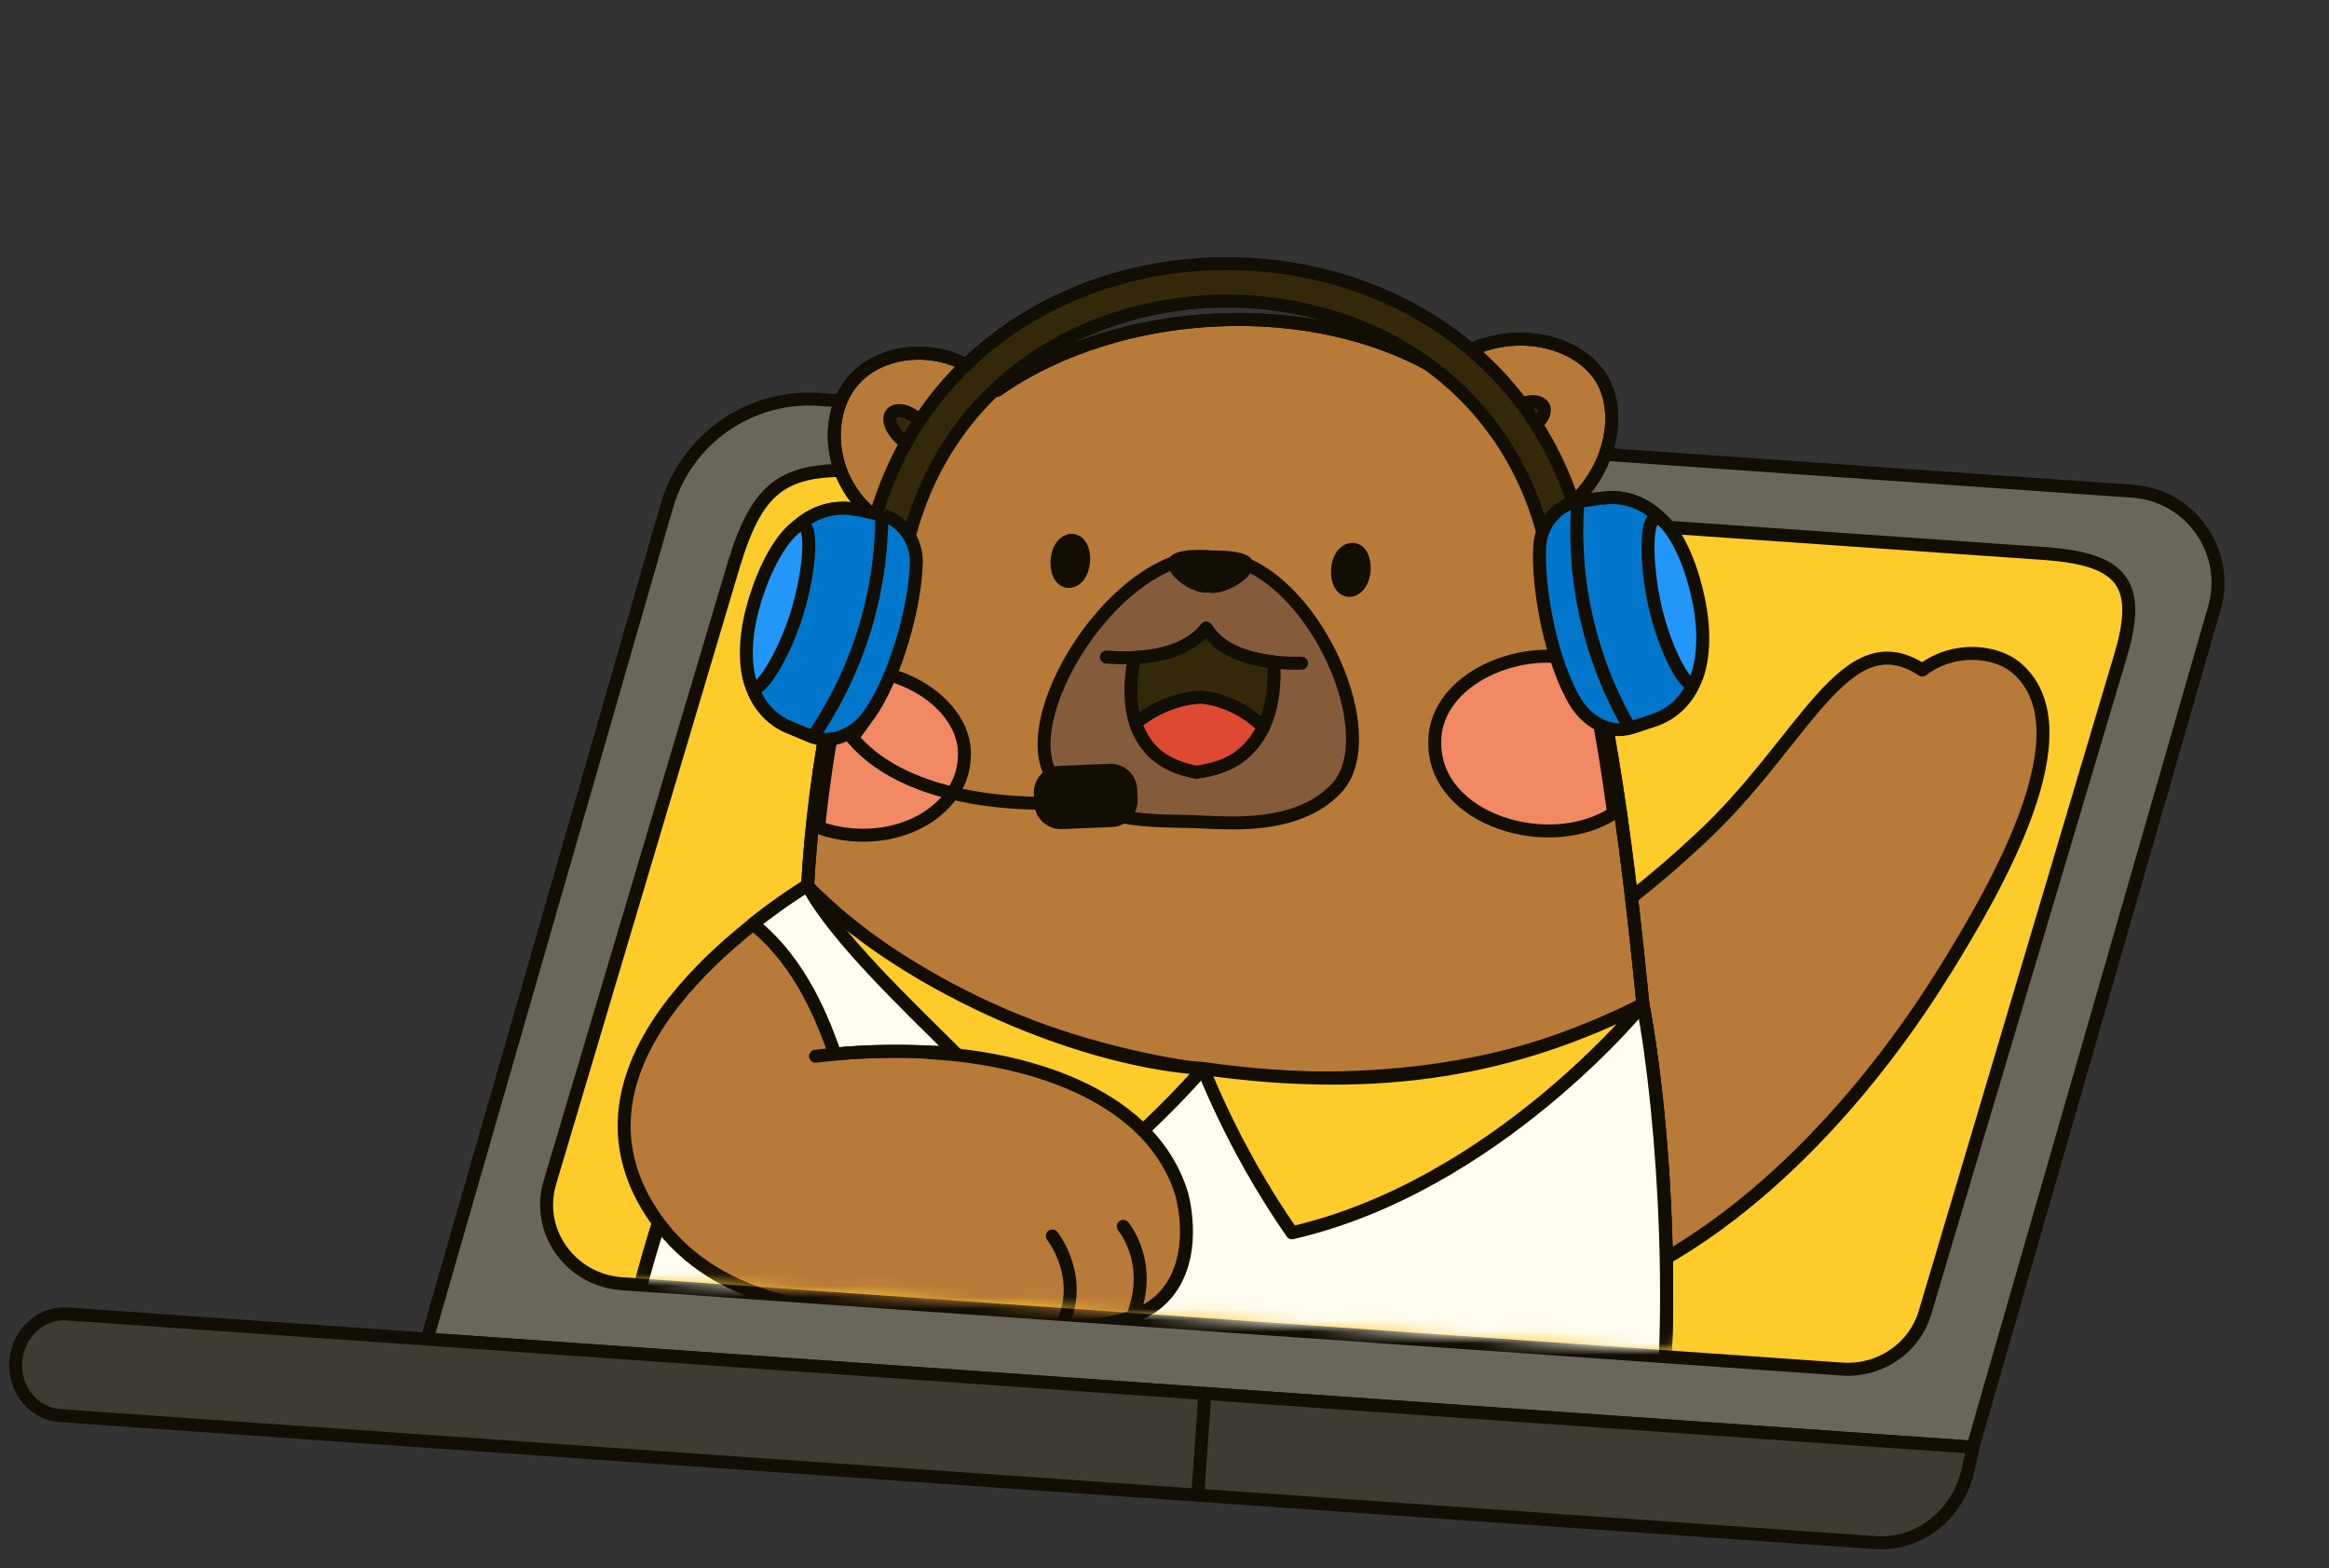 <svg width="202" height="136" viewBox="0 0 202 136" fill="none" xmlns="http://www.w3.org/2000/svg">
<rect x="0" y="0" width="202" height="136" fill="#333333" stroke="none"/>
<path d="M192.059 52.736L171.112 125.51L37.038 116.135L57.825 43.914C59.503 38.08 65.031 34.215 71.087 34.639L184.97 42.602C190.018 42.955 193.458 47.871 192.059 52.736Z" fill="#6B665A" stroke="#120E03" stroke-width="1.125" stroke-linecap="round" stroke-linejoin="round"/>
<path d="M183.957 56.742L166.959 113.838C166.038 116.929 163.042 118.963 159.762 118.734L53.932 111.334C49.478 111.022 46.441 106.764 47.69 102.567L63.691 48.813C65.81 41.984 68.071 40.366 75.544 40.889L177.583 48.024C183.96 48.534 185.794 50.548 183.957 56.736L183.957 56.742Z" fill="#FECC2A" stroke="#120E03" stroke-width="1.125" stroke-linecap="round" stroke-linejoin="round"/>
<path d="M162.666 133.783L5.217 122.773C2.652 122.594 0.87 120.019 1.472 117.362C1.953 115.254 3.798 113.812 5.834 113.954L171.138 125.513L170.684 127.521C169.804 131.396 166.412 134.045 162.673 133.783L162.666 133.783Z" fill="#3F3B32" stroke="#120E03" stroke-width="1.125" stroke-linecap="round" stroke-linejoin="round"/>
<path d="M104.504 120.847L103.887 129.672" stroke="#120E03" stroke-width="1.125" stroke-linecap="round" stroke-linejoin="round"/>
<path d="M85.297 52.019C86.605 50.209 86.517 47.912 85.1 46.887C83.683 45.862 81.473 46.498 80.165 48.308C78.856 50.117 78.945 52.415 80.362 53.439C81.779 54.464 83.989 53.828 85.297 52.019Z" fill="#FECC2A" stroke="#120E03" stroke-width="1.125" stroke-linecap="round" stroke-linejoin="round"/>
<path d="M96.3 52.787C97.608 50.978 97.52 48.68 96.103 47.656C94.686 46.631 92.476 47.267 91.168 49.076C89.859 50.886 89.948 53.183 91.365 54.208C92.782 55.233 94.991 54.597 96.3 52.787Z" fill="#0077CD" stroke="#120E03" stroke-width="1.125" stroke-linecap="round" stroke-linejoin="round"/>
<mask id="mask0_5091_3529" style="mask-type:luminance" maskUnits="userSpaceOnUse" x="42" y="4" width="160" height="114">
<path d="M136.515 10.293C157.95 12.028 179.385 13.763 200.82 15.499C196.858 32.779 189.21 56.322 173.594 80.802L172.835 81.984C164.942 94.177 156.605 104.196 148.886 112.258L148.792 112.357L148.752 112.487C148.008 114.991 145.574 116.659 142.888 116.471L48.148 109.846C44.618 109.599 42.207 106.324 42.976 103.037L43.061 102.719L57.385 54.6L57.385 54.599L72.016 5.069C93.516 6.811 115.015 8.553 136.515 10.293Z" fill="white" stroke="white" stroke-width="1.125"/>
</mask>
<g mask="url(#mask0_5091_3529)">
<path d="M168.678 84.196C173.081 77.072 181.279 63.102 174.773 57.831C173.11 56.483 169.541 55.983 166.725 58.108C159.969 53.666 156.508 64.454 147.261 72.9C143.96 75.991 140.991 78.284 138.917 79.788C138.97 90.225 139.025 100.893 139.083 111.805C153.001 106.077 163.278 92.918 168.671 84.196L168.678 84.196Z" fill="#B87A39" stroke="#120E03" stroke-width="1.125" stroke-linecap="round" stroke-linejoin="round"/>
<path d="M141.493 137.046C139.316 144.519 135.745 151.195 130.087 155.634C130.087 155.634 137.032 160.025 130.484 164.345C123.756 168.773 106.552 164.441 103.464 162.378C100.034 160.074 100.294 155.167 101.987 151.592L101.974 151.591C98.436 152.023 95.486 151.663 93.72 151.328C91.931 151.151 88.994 150.683 85.782 149.298L85.769 149.297C86.115 153.156 84.63 157.893 80.561 159.129C76.899 160.232 59.02 159.604 54.199 153.534C49.495 147.62 57.649 145.375 57.649 145.375C45.522 125.943 61.241 92.811 70.045 76.857C70.594 66.442 72.955 54.693 76.304 45.122C71.829 42.09 71.291 36.115 74.03 32.984C76.817 29.806 82.961 29.614 86.508 33.831C97.202 26.339 114.076 25.666 124.802 32.116C129.808 27.753 136.686 29.158 138.91 32.84C140.864 36.087 139.601 41.757 134.853 44.824C139.258 58.322 141.031 72.298 142.496 87.117C144.727 98.957 146.07 122.579 141.505 137.054L141.493 137.046Z" fill="#B87A39"/>
<path d="M93.72 151.328C95.486 151.663 98.436 152.023 101.974 151.591L101.987 151.592C100.294 155.167 100.034 160.074 103.464 162.378C106.552 164.441 123.756 168.773 130.484 164.345C137.032 160.025 130.087 155.634 130.087 155.634C135.745 151.195 139.316 144.519 141.493 137.046L141.505 137.054C146.07 122.579 144.727 98.957 142.496 87.117C141.031 72.298 139.258 58.322 134.853 44.824C139.602 41.757 140.864 36.087 138.91 32.84C136.686 29.158 129.808 27.753 124.802 32.116C114.076 25.666 97.202 26.339 86.508 33.831C82.961 29.614 76.817 29.806 74.03 32.984C71.291 36.115 71.829 42.09 76.304 45.122C72.955 54.693 70.594 66.442 70.045 76.857C61.241 92.811 45.522 125.943 57.649 145.375C57.649 145.375 49.495 147.62 54.199 153.534C59.02 159.604 76.899 160.232 80.561 159.129C84.63 157.893 86.115 153.156 85.769 149.297L85.782 149.298C88.994 150.683 91.931 151.151 93.72 151.328ZM93.72 151.328L93.752 151.33M93.72 151.328L93.688 151.326" stroke="#120E03" stroke-width="1.125" stroke-linecap="round" stroke-linejoin="round"/>
<path d="M73.188 58.207C75.713 57.895 78.393 58.645 80.417 60.046C82.546 61.52 83.851 63.633 83.626 65.869L83.625 65.89C83.381 69.7 79.237 72.744 74.118 72.41L73.794 72.389C72.808 72.297 71.87 72.084 71.004 71.767C71.444 67.398 72.234 62.485 73.188 58.207Z" fill="#F08964" stroke="#120E03" stroke-width="1.125"/>
<path d="M129.002 58.1C131.628 56.828 134.918 56.502 137.68 57.485C138.703 62.117 139.369 66.255 139.959 70.526C137.196 72.305 133.361 72.487 130.163 71.363C126.855 70.201 124.411 67.72 124.441 64.402L124.441 64.39L124.443 64.137C124.526 61.535 126.369 59.376 129.002 58.1Z" fill="#F08964" stroke="#120E03" stroke-width="1.125"/>
<path d="M93.72 151.328C95.486 151.663 98.436 152.023 101.974 151.591L101.987 151.592C100.294 155.167 100.034 160.074 103.464 162.378C106.552 164.441 123.756 168.773 130.484 164.345C137.032 160.025 130.087 155.634 130.087 155.634C135.745 151.195 139.316 144.519 141.493 137.046L141.505 137.054C146.07 122.579 144.727 98.957 142.496 87.117C141.031 72.298 139.258 58.322 134.853 44.824C139.602 41.757 140.864 36.087 138.91 32.84C136.686 29.158 129.808 27.753 124.802 32.116C114.076 25.666 97.202 26.339 86.508 33.831C82.961 29.614 76.817 29.806 74.03 32.984C71.291 36.115 71.829 42.09 76.304 45.122C72.955 54.693 70.594 66.442 70.045 76.857C61.241 92.811 45.522 125.943 57.649 145.375C57.649 145.375 49.495 147.62 54.199 153.534C59.02 159.604 76.899 160.232 80.561 159.129C84.63 157.893 86.115 153.156 85.769 149.297L85.782 149.298C88.994 150.683 91.931 151.151 93.72 151.328ZM93.72 151.328L93.752 151.33M93.72 151.328L93.688 151.326" stroke="#120E03" stroke-width="1.125" stroke-linecap="round" stroke-linejoin="round"/>
<path d="M143.098 130.137C142.804 131.784 142.444 133.439 142.037 135.046C130.726 140.815 109.881 144.173 95.577 141.018C81.067 140.068 62.53 131.333 53.547 122.516C54.799 107.912 64.175 86.707 70.033 76.85C87.875 94.892 122.202 98.184 142.484 87.11C144.333 96.711 145.718 117.155 143.098 130.137Z" fill="#FFFBEE" stroke="#120E03" stroke-width="1.125" stroke-linecap="round" stroke-linejoin="round"/>
<path d="M105.102 48.313C107.043 48.259 108.984 49.13 110.753 50.619C112.52 52.107 114.076 54.181 115.23 56.437C116.385 58.694 117.121 61.101 117.277 63.243C117.424 65.262 117.053 66.97 116.123 68.126L115.93 68.349C114.203 70.204 111.783 70.963 109.406 71.236C107.614 71.441 105.915 71.367 104.6 71.303L103.424 71.254C102.054 71.199 99.815 71.28 97.482 70.858C95.152 70.437 92.864 69.53 91.417 67.589C90.524 66.392 90.338 64.586 90.795 62.444C91.248 60.319 92.318 57.963 93.784 55.784C95.25 53.606 97.093 51.635 99.067 50.259C101.046 48.881 103.109 48.135 105.035 48.312L105.069 48.315L105.102 48.313Z" fill="#865B3A" stroke="#120E03" stroke-width="1.125"/>
<path d="M92.967 46.858C93.205 46.862 93.454 46.972 93.651 47.238C93.851 47.508 94.014 47.967 93.986 48.667C93.871 50.005 93.142 50.438 92.693 50.432C92.455 50.429 92.207 50.318 92.01 50.052C91.809 49.782 91.647 49.322 91.675 48.621C91.79 47.285 92.518 46.852 92.967 46.858Z" fill="#120E03" stroke="#120E03" stroke-width="1.125"/>
<path d="M117.3 47.638C117.538 47.641 117.787 47.751 117.983 48.017C118.183 48.286 118.346 48.744 118.318 49.444C118.204 50.778 117.475 51.212 117.025 51.206C116.787 51.203 116.538 51.093 116.341 50.828C116.141 50.558 115.978 50.099 116.006 49.399C116.121 48.066 116.85 47.632 117.3 47.638Z" fill="#120E03" stroke="#120E03" stroke-width="1.125"/>
<path d="M77.358 35.831C77.618 35.562 78.477 35.337 79.713 36.418C80.304 36.977 80.572 37.484 80.653 37.868C80.732 38.247 80.634 38.497 80.496 38.641C80.236 38.91 79.376 39.136 78.138 38.054C77.549 37.496 77.282 36.988 77.201 36.604C77.122 36.226 77.219 35.975 77.358 35.831Z" fill="#332808" stroke="#120E03" stroke-width="1.125"/>
<path d="M131.434 35.295C132.864 34.501 133.656 34.901 133.854 35.219C133.959 35.389 134.003 35.655 133.846 36.008C133.688 36.366 133.32 36.806 132.626 37.228C131.193 38.027 130.399 37.628 130.201 37.309C130.095 37.139 130.051 36.873 130.208 36.52C130.368 36.16 130.737 35.718 131.434 35.295Z" fill="#332808" stroke="#120E03" stroke-width="1.125"/>
<path d="M105.09 48.301C106.11 48.297 106.901 48.36 107.446 48.502C107.948 48.634 108.095 48.791 108.139 48.883L108.152 48.918C108.168 49.012 108.145 49.178 107.964 49.425C107.777 49.681 107.472 49.953 107.093 50.195C106.718 50.435 106.295 50.63 105.899 50.747C105.492 50.866 105.162 50.89 104.947 50.844L104.848 50.824L104.748 50.838C104.537 50.87 104.22 50.828 103.837 50.686C103.464 50.547 103.074 50.33 102.735 50.071C102.393 49.809 102.13 49.525 101.983 49.267C101.837 49.011 101.836 48.846 101.873 48.745C101.921 48.636 102.091 48.458 102.672 48.348C103.237 48.24 104.034 48.229 105.048 48.299L105.069 48.301L105.09 48.301Z" fill="#120E03" stroke="#120E03" stroke-width="1.125"/>
<path d="M112.887 57.518C110.864 57.563 106.353 57.331 104.616 54.478C102.488 57.208 97.971 57.155 95.963 56.983" stroke="#120E03" stroke-width="1.125" stroke-linecap="round" stroke-linejoin="round"/>
<path d="M110.471 57.414C108.352 57.17 105.824 56.454 104.622 54.478C103.15 56.363 100.533 56.924 98.39 57.031C97.435 61.793 98.6 66.049 103.755 66.967C108.966 66.37 110.756 62.32 110.477 57.414L110.471 57.414Z" fill="#332808" stroke="#120E03" stroke-width="1.125" stroke-linecap="round" stroke-linejoin="round"/>
<path d="M104.204 60.463C101.509 60.57 99.431 61.95 98.486 62.718C99.381 65.141 100.872 66.38 103.749 66.966C106.721 66.558 108.359 65.409 109.581 63.071C108.747 62.249 106.871 60.739 104.204 60.463Z" fill="#DE4931" stroke="#120E03" stroke-width="1.125" stroke-linecap="round" stroke-linejoin="round"/>
<path d="M108.428 101.113C106.751 98.136 105.411 95.291 104.344 92.664C120.072 94.893 131.546 92.579 142.483 87.11C142.483 87.11 129.737 102.853 112.056 106.914C110.844 105.168 109.62 103.236 108.422 101.113" fill="#FECC2A"/>
<path d="M108.428 101.113C106.751 98.136 105.411 95.291 104.344 92.664C120.072 94.893 131.546 92.579 142.483 87.11C142.483 87.11 129.737 102.853 112.056 106.914C110.844 105.168 109.62 103.236 108.422 101.113" stroke="#120E03" stroke-width="1.125" stroke-linecap="round" stroke-linejoin="round"/>
<path d="M143.098 130.137C142.804 131.784 142.444 133.439 142.037 135.046C130.726 140.815 109.881 144.173 95.577 141.018C81.067 140.068 62.53 131.333 53.547 122.516C53.727 120.861 53.972 119.179 54.274 117.526C77.469 138.604 116.68 142.488 143.098 130.137Z" fill="#FFE1A8" stroke="#120E03" stroke-width="1.125" stroke-linecap="round" stroke-linejoin="round"/>
<path d="M71.759 59.881C74.993 71.496 93.763 69.846 96.213 69.196" stroke="#120E03" stroke-width="1.125" stroke-miterlimit="10"/>
<path d="M96.256 66.805L91.903 66.983C90.939 67.023 90.19 67.836 90.23 68.8L90.266 69.669C90.305 70.633 91.118 71.382 92.082 71.342L96.435 71.164C97.398 71.124 98.148 70.311 98.108 69.347L98.072 68.478C98.033 67.514 97.219 66.765 96.256 66.805Z" fill="#120E03" stroke="#120E03" stroke-width="1.125" stroke-miterlimit="10"/>
<path d="M135.786 49.084C135.03 49.076 134.356 48.542 134.198 47.774C128.106 19.158 85.46 18.824 78.685 47.201C78.489 48.085 77.61 48.639 76.726 48.443C75.842 48.246 75.288 47.367 75.484 46.483C83.082 14.676 130.585 15.073 137.405 47.12C137.623 48.129 136.811 49.105 135.78 49.084L135.786 49.084Z" fill="#332808" stroke="#120E03" stroke-width="1.125" stroke-miterlimit="10"/>
<path d="M136.688 60.959C137.726 62.628 139.628 63.666 141.351 63.145C141.377 63.14 141.41 63.13 141.437 63.119L143.465 62.446C146.36 61.494 148.027 58.289 147.303 55.058L145.773 48.237C145.05 45.006 142.176 42.817 139.149 43.189C139.093 43.166 136.832 43.495 136.853 43.477C135.119 43.779 133.7 45.366 133.547 47.286C133.32 51.073 134.558 57.495 136.682 60.959L136.688 60.959Z" fill="#0077CD" stroke="#120E03" stroke-width="1.125" stroke-miterlimit="10"/>
<path d="M137.519 53.219C138.437 57.509 140.03 60.859 141.351 63.151C141.377 63.147 141.41 63.136 141.437 63.125L143.465 62.453C146.36 61.501 148.027 58.295 147.304 55.064L145.773 48.243C145.05 45.012 142.177 42.823 139.149 43.195C139.087 43.171 136.839 43.502 136.853 43.483C136.666 45.971 136.68 49.352 137.512 53.219L137.519 53.219Z" fill="#0077CD" stroke="#120E03" stroke-width="1.125" stroke-miterlimit="10"/>
<path d="M143.534 52.556C144.399 56.425 146.413 60.176 146.966 59.144C147.483 58.167 148.125 55.589 147.261 51.72C146.396 47.85 144.967 45.736 144.097 45.054C142.639 43.906 142.67 48.686 143.534 52.556Z" fill="#2296F9" stroke="#120E03" stroke-width="1.125" stroke-miterlimit="10"/>
<path d="M75.304 62.086C74.141 63.672 72.162 64.559 70.489 63.91C70.463 63.908 70.433 63.887 70.408 63.879L68.432 63.054C65.616 61.883 64.2 58.558 65.172 55.394L67.217 48.708C68.188 45.544 71.218 43.582 74.209 44.182C74.268 44.167 76.497 44.663 76.478 44.648C78.186 45.082 79.472 46.769 79.478 48.699C79.412 52.491 77.689 58.796 75.303 62.092L75.304 62.086Z" fill="#0077CD" stroke="#120E03" stroke-width="1.125" stroke-miterlimit="10"/>
<path d="M75.072 54.304C73.823 58.506 71.981 61.731 70.489 63.91C70.463 63.908 70.433 63.887 70.408 63.879L68.432 63.054C65.616 61.883 64.2 58.558 65.172 55.394L67.217 48.708C68.188 45.544 71.218 43.582 74.209 44.182C74.274 44.167 76.49 44.662 76.478 44.648C76.477 47.143 76.197 50.509 75.072 54.304Z" fill="#0077CD" stroke="#120E03" stroke-width="1.125" stroke-miterlimit="10"/>
<path d="M69.129 53.184C67.966 56.975 65.67 60.56 65.2 59.488C64.757 58.476 64.312 55.854 65.475 52.062C66.638 48.27 68.221 46.271 69.142 45.656C70.683 44.629 70.292 49.385 69.129 53.177L69.129 53.184Z" fill="#2296F9" stroke="#120E03" stroke-width="1.125" stroke-miterlimit="10"/>
<path d="M104.315 92.707C101.079 96.438 96.101 101.047 91.943 104.116C76.582 95.353 70.032 76.856 70.032 76.856C77.753 84.925 92.966 91.869 104.165 92.652C104.222 92.669 104.265 92.691 104.321 92.714L104.315 92.707Z" fill="#FECC2A" stroke="#120E03" stroke-width="1.125" stroke-linecap="round" stroke-linejoin="round"/>
<path d="M57.316 106.299C63.093 113.744 73.25 114.3 86.588 114.861C91.85 115.081 98.168 115.69 101.121 112.26C103.913 109.012 102.629 104.087 102.498 103.571C99.941 95.197 89.769 91.831 80.758 91.304C76.832 87.38 72.392 81.266 70.037 76.793C61.987 81.956 47.77 93.794 57.316 106.305L57.316 106.299Z" fill="#B87A39" stroke="#120E03" stroke-width="1.125" stroke-linecap="round" stroke-linejoin="round"/>
<path d="M65.303 80.129C69.614 83.586 71.441 88.728 72.421 91.413C77.533 90.93 82.891 91.35 82.891 91.35C78.965 87.427 72.393 81.26 70.038 76.786C70.038 76.786 67.965 78.013 65.303 80.129Z" fill="#FFFBEE" stroke="#120E03" stroke-width="1.125" stroke-linecap="round" stroke-linejoin="round"/>
<path d="M97.423 106.359C97.423 106.359 100.072 109.469 98.258 114.126L97.423 106.359Z" fill="#B87A39"/>
<path d="M97.423 106.359C97.423 106.359 100.072 109.469 98.258 114.126" stroke="#120E03" stroke-width="1.125" stroke-linecap="round" stroke-linejoin="round"/>
<path d="M91.272 107.191C91.272 107.191 94.165 110.85 92.046 115.024L91.272 107.191Z" fill="#B87A39"/>
<path d="M91.272 107.191C91.272 107.191 94.165 110.85 92.046 115.024" stroke="#120E03" stroke-width="1.125" stroke-linecap="round" stroke-linejoin="round"/>
<path d="M70.733 91.603C71.315 91.534 71.877 91.471 72.42 91.419C77.532 90.936 80.758 91.297 80.758 91.297" stroke="#120E03" stroke-width="1.125" stroke-linecap="round" stroke-linejoin="round"/>
</g>
</svg>
